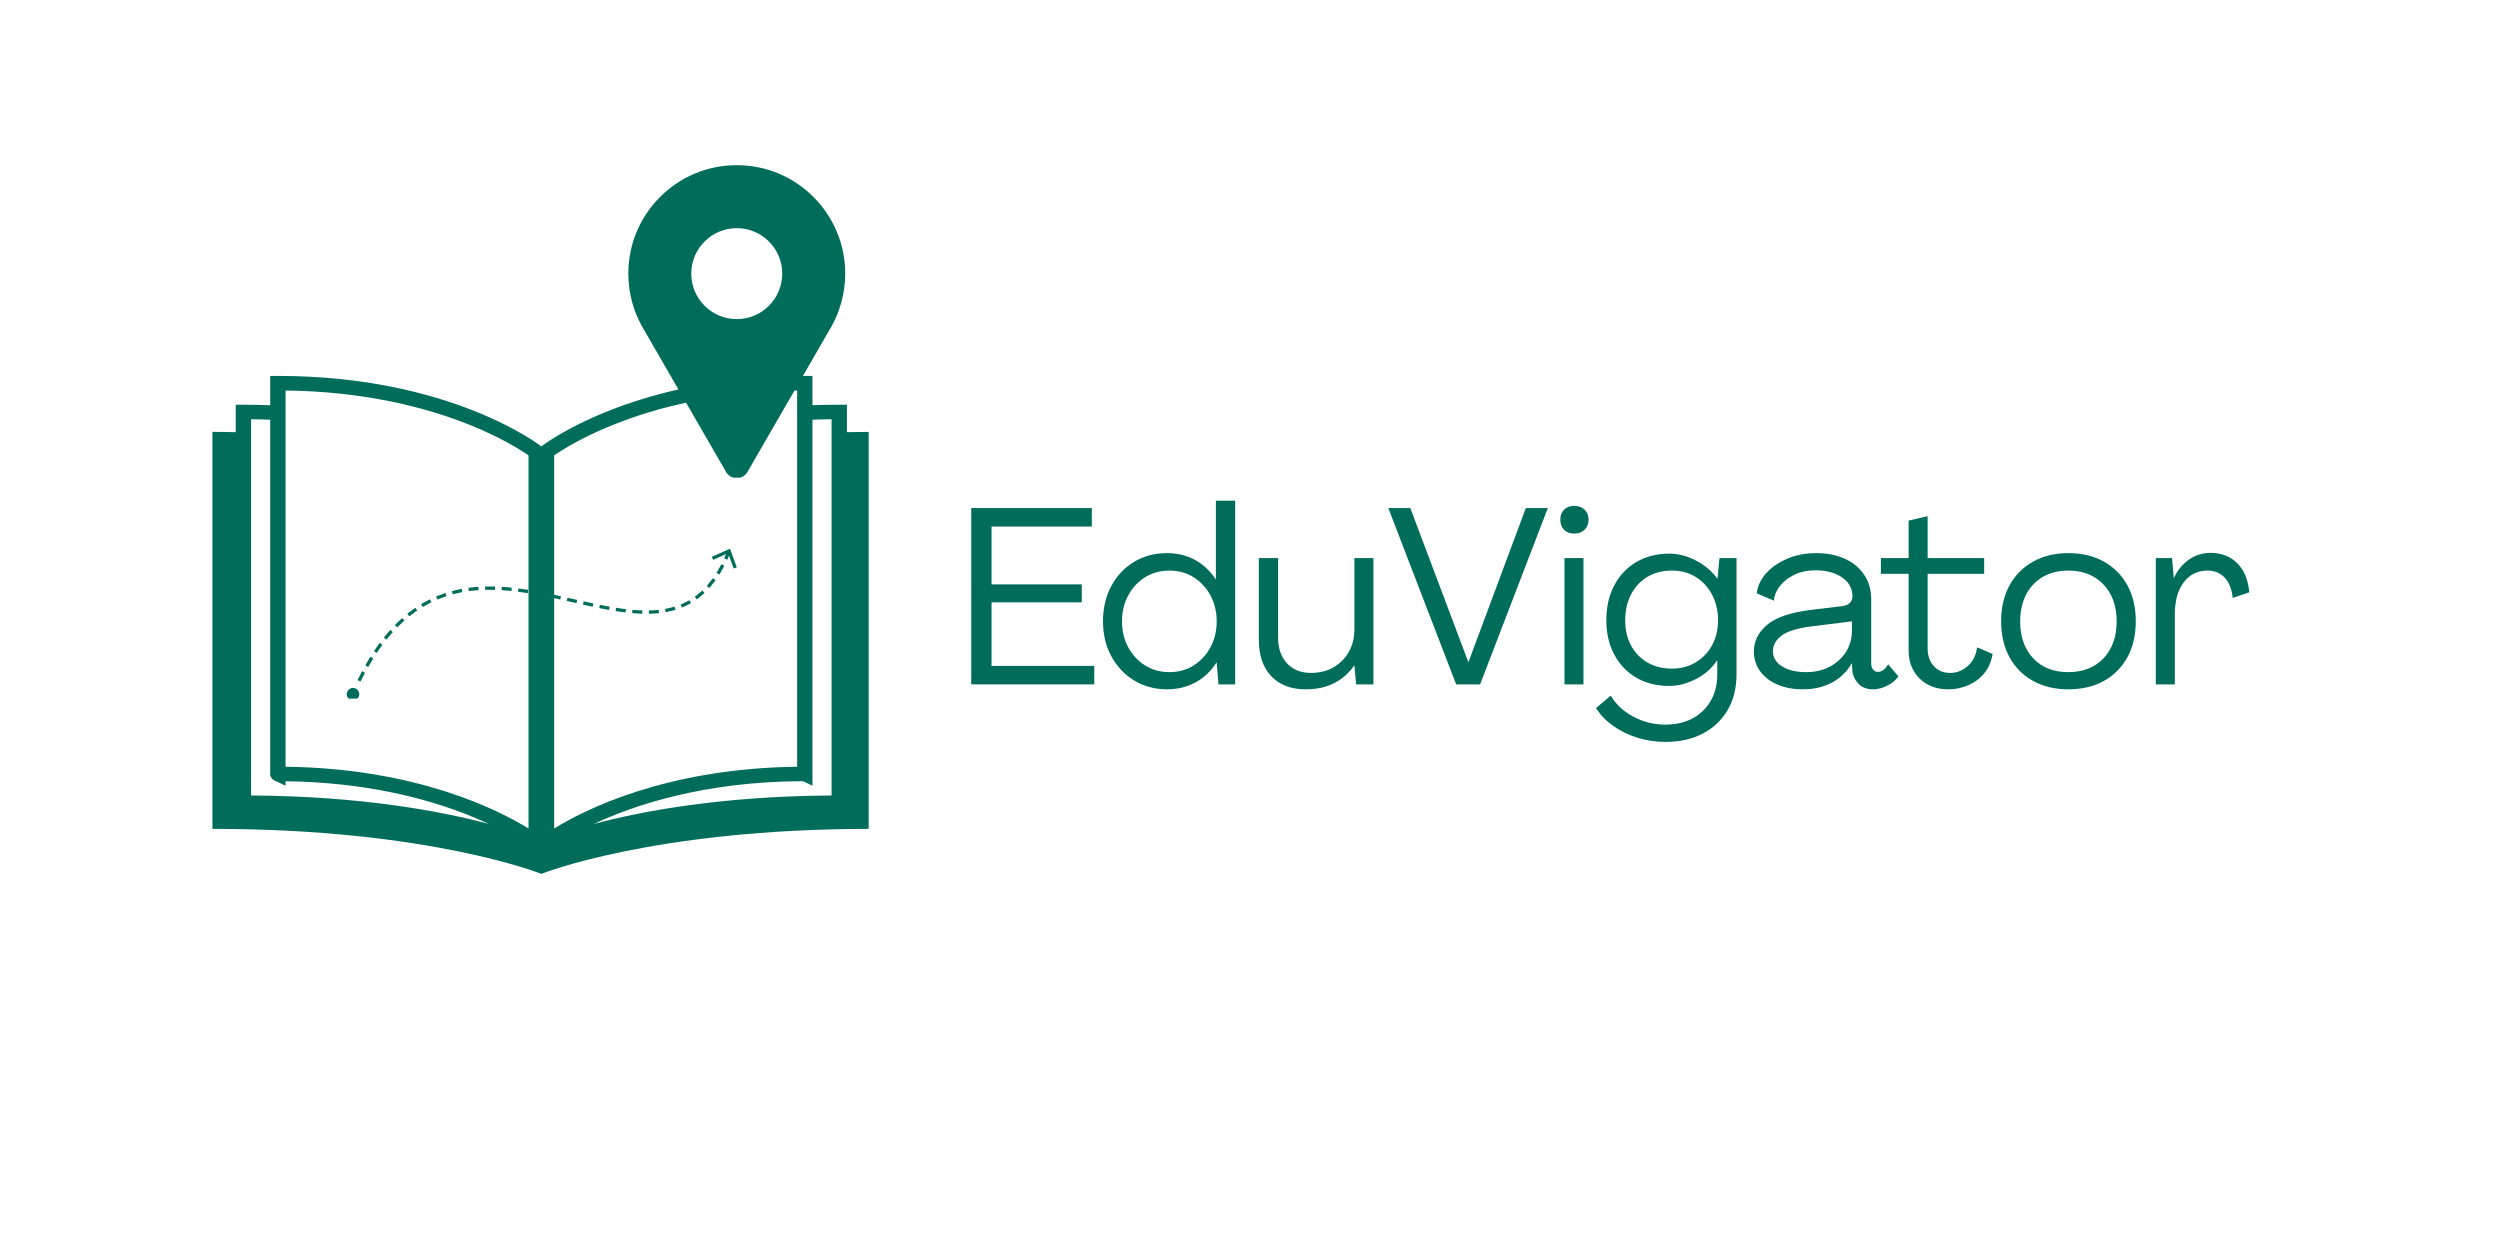 <svg xmlns="http://www.w3.org/2000/svg" xmlns:xlink="http://www.w3.org/1999/xlink" width="400" zoomAndPan="magnify" viewBox="0 0 300 150" height="200" preserveAspectRatio="xMidYMid meet" version="1.0"><defs><g/><clipPath id="4e1a8917f3"><path d="M 75.391 19.824 L 101.641 19.824 L 101.641 57.324 L 75.391 57.324 Z M 75.391 19.824 " clip-rule="nonzero"/></clipPath><clipPath id="356927d690"><path d="M 25.492 45 L 104.242 45 L 104.242 105 L 25.492 105 Z M 25.492 45 " clip-rule="nonzero"/></clipPath><clipPath id="87464f64ef"><path d="M 42 65.836 L 88 65.836 L 88 82 L 42 82 Z M 42 65.836 " clip-rule="nonzero"/></clipPath><clipPath id="0ebab9d02d"><path d="M 41.512 82 L 44 82 L 44 83.836 L 41.512 83.836 Z M 41.512 82 " clip-rule="nonzero"/></clipPath><clipPath id="77f1516e58"><path d="M 85 65.836 L 88.762 65.836 L 88.762 69 L 85 69 Z M 85 65.836 " clip-rule="nonzero"/></clipPath></defs><g clip-path="url(#4e1a8917f3)"><path fill="#006d5b" d="M 88.41 19.82 C 81.223 19.82 75.398 25.648 75.398 32.836 C 75.398 34.031 75.562 35.188 75.863 36.289 C 76.125 37.246 76.492 38.16 76.957 39.016 C 77.066 39.223 77.184 39.426 77.309 39.625 L 87.121 56.621 C 87.141 56.66 87.16 56.695 87.184 56.73 C 87.453 57.121 87.902 57.375 88.41 57.375 C 88.922 57.375 89.371 57.117 89.641 56.727 L 89.684 56.656 L 99.512 39.629 L 99.867 39.016 C 100.328 38.16 100.695 37.242 100.961 36.289 C 101.262 35.188 101.426 34.031 101.426 32.836 C 101.426 25.648 95.598 19.82 88.41 19.82 Z M 88.41 38.293 C 85.395 38.293 82.953 35.848 82.953 32.836 C 82.953 29.82 85.395 27.379 88.41 27.379 C 91.426 27.379 93.867 29.82 93.867 32.836 C 93.867 35.848 91.426 38.293 88.41 38.293 Z M 88.41 38.293 " fill-opacity="1" fill-rule="nonzero"/></g><g clip-path="url(#356927d690)"><path fill="#006d5b" d="M 104.43 99.465 L 104.43 51.824 C 103.477 51.824 102.547 51.84 101.629 51.859 L 101.629 48.566 L 100.707 48.566 C 99.609 48.566 98.543 48.59 97.496 48.625 L 97.496 45.109 L 96.574 45.109 C 75.848 45.109 65.102 53.461 64.992 53.547 L 64.957 53.574 L 64.926 53.547 C 64.816 53.461 54.07 45.109 33.344 45.109 L 32.426 45.109 L 32.426 48.625 C 31.375 48.59 30.309 48.566 29.211 48.566 L 28.289 48.566 L 28.289 51.863 C 27.371 51.84 26.441 51.824 25.492 51.824 L 25.492 99.465 C 51.539 99.465 64.961 104.863 64.961 104.863 C 64.961 104.863 78.379 99.465 104.43 99.465 Z M 30.129 50.312 C 30.91 50.316 31.672 50.336 32.426 50.363 L 32.426 92.875 C 32.422 92.992 32.441 93.102 32.477 93.168 C 32.637 93.508 32.73 93.5 32.773 93.559 C 32.918 93.656 32.898 93.633 32.922 93.648 C 32.93 93.652 32.934 93.652 32.934 93.652 L 34.266 94.281 L 34.266 93.75 C 43.906 93.867 51.219 95.836 56.16 97.793 C 57.074 98.156 57.906 98.52 58.66 98.871 C 53.012 97.367 43.469 95.539 30.129 95.457 Z M 56.16 50.902 C 58.703 51.91 60.617 52.918 61.887 53.668 C 62.52 54.043 62.996 54.355 63.309 54.566 C 63.348 54.594 63.383 54.621 63.422 54.648 L 63.422 99.422 C 59.863 97.223 50.043 92.199 34.266 92.008 L 34.266 46.859 C 43.906 46.977 51.219 48.945 56.16 50.902 Z M 95.656 46.859 L 95.656 92.008 C 79.875 92.199 70.055 97.219 66.5 99.422 L 66.5 54.648 C 68.391 53.328 78.234 47.074 95.656 46.859 Z M 99.789 95.457 C 86.445 95.539 76.902 97.367 71.254 98.875 C 76.152 96.586 84.559 93.777 96.359 93.742 L 97.496 94.281 L 97.496 50.363 C 98.25 50.336 99.012 50.316 99.789 50.312 Z M 99.789 95.457 " fill-opacity="1" fill-rule="nonzero"/></g><g clip-path="url(#87464f64ef)"><path fill="#006d5b" d="M 43.266 81.789 L 42.906 81.613 L 42.996 81.434 C 43.113 81.191 43.234 80.953 43.359 80.723 L 43.449 80.543 L 43.801 80.73 L 43.711 80.906 C 43.59 81.137 43.469 81.371 43.352 81.609 Z M 44.184 80.039 L 43.836 79.84 L 43.938 79.668 C 44.074 79.434 44.207 79.203 44.344 78.98 L 44.449 78.809 L 44.789 79.016 L 44.684 79.188 C 44.551 79.406 44.418 79.633 44.285 79.867 Z M 45.211 78.355 L 44.879 78.133 L 44.992 77.965 C 45.145 77.742 45.297 77.52 45.453 77.309 L 45.57 77.148 L 45.891 77.383 L 45.773 77.543 C 45.621 77.75 45.473 77.965 45.324 78.188 Z M 46.371 76.762 L 46.062 76.508 L 46.188 76.355 C 46.355 76.145 46.531 75.938 46.703 75.742 L 46.836 75.59 L 47.133 75.855 L 47.004 76.004 C 46.832 76.195 46.66 76.398 46.496 76.605 Z M 47.668 75.281 L 47.391 75 L 47.531 74.859 C 47.723 74.668 47.918 74.484 48.113 74.305 L 48.262 74.172 L 48.531 74.465 L 48.383 74.598 C 48.191 74.773 48 74.953 47.812 75.141 L 47.672 75.281 Z M 49.121 73.965 L 48.879 73.648 L 49.035 73.523 C 49.246 73.359 49.465 73.199 49.684 73.047 L 49.844 72.934 L 50.074 73.258 L 49.91 73.371 C 49.699 73.52 49.488 73.676 49.281 73.84 Z M 77.871 73.656 L 77.855 73.258 L 78.055 73.25 C 78.324 73.242 78.586 73.223 78.84 73.199 L 79.039 73.184 L 79.074 73.578 L 78.875 73.598 C 78.613 73.621 78.344 73.637 78.07 73.648 L 77.871 73.652 Z M 77.059 73.652 L 76.863 73.645 C 76.602 73.633 76.332 73.617 76.059 73.594 L 75.859 73.578 L 75.891 73.184 L 76.09 73.199 C 76.359 73.219 76.621 73.238 76.879 73.246 L 77.078 73.254 Z M 75.059 73.496 L 74.863 73.469 C 74.602 73.438 74.336 73.398 74.07 73.359 L 73.871 73.328 L 73.93 72.934 L 74.129 72.965 C 74.391 73.004 74.652 73.043 74.914 73.074 L 75.109 73.098 L 75.059 73.492 Z M 79.883 73.465 L 79.805 73.074 L 80 73.035 C 80.258 72.98 80.516 72.922 80.758 72.852 L 80.949 72.797 L 81.059 73.18 L 80.867 73.234 C 80.613 73.305 80.348 73.367 80.082 73.422 L 79.887 73.461 Z M 73.082 73.195 L 72.887 73.16 C 72.625 73.109 72.363 73.062 72.102 73.008 L 71.906 72.969 L 71.984 72.578 L 72.18 72.617 C 72.441 72.668 72.699 72.719 72.957 72.766 L 73.152 72.801 Z M 81.832 72.906 L 81.676 72.543 L 81.859 72.461 C 82.094 72.359 82.328 72.242 82.555 72.121 L 82.73 72.023 L 82.922 72.371 L 82.746 72.469 C 82.512 72.598 82.266 72.719 82.016 72.828 Z M 50.73 72.84 L 50.531 72.496 L 50.699 72.395 C 50.934 72.262 51.172 72.133 51.41 72.012 L 51.586 71.922 L 51.77 72.273 L 51.59 72.363 C 51.359 72.48 51.129 72.609 50.902 72.742 Z M 71.121 72.805 L 70.926 72.766 C 70.668 72.711 70.41 72.652 70.148 72.594 L 69.953 72.551 L 70.039 72.16 L 70.234 72.207 C 70.496 72.262 70.754 72.32 71.012 72.375 L 71.207 72.418 Z M 69.176 72.375 L 68.008 72.113 L 68.098 71.727 L 69.262 71.988 Z M 52.477 71.949 L 52.328 71.582 L 52.512 71.508 C 52.758 71.406 53.016 71.312 53.27 71.223 L 53.457 71.16 L 53.586 71.535 L 53.398 71.602 C 53.152 71.684 52.906 71.777 52.664 71.875 L 52.48 71.949 Z M 67.234 71.941 L 67.039 71.898 C 66.777 71.844 66.52 71.785 66.258 71.73 L 66.062 71.691 L 66.145 71.301 L 66.34 71.34 C 66.602 71.398 66.863 71.453 67.121 71.508 L 67.316 71.551 L 67.23 71.938 Z M 83.613 71.926 L 83.371 71.605 L 83.531 71.488 C 83.738 71.332 83.938 71.168 84.133 70.992 L 84.277 70.859 L 84.547 71.152 L 84.398 71.285 C 84.195 71.469 83.984 71.641 83.77 71.805 L 83.613 71.922 Z M 65.289 71.531 L 65.094 71.492 C 64.836 71.441 64.574 71.395 64.312 71.344 L 64.117 71.309 L 64.188 70.918 L 64.383 70.953 C 64.648 71 64.906 71.051 65.168 71.102 L 65.363 71.137 L 65.289 71.527 Z M 54.328 71.316 L 54.23 70.93 L 54.426 70.883 C 54.684 70.816 54.945 70.758 55.211 70.703 L 55.406 70.668 L 55.484 71.059 L 55.289 71.094 C 55.031 71.145 54.773 71.203 54.523 71.266 L 54.328 71.312 Z M 63.336 71.18 L 63.137 71.148 C 62.879 71.109 62.617 71.07 62.355 71.035 L 62.156 71.008 L 62.207 70.613 L 62.406 70.641 C 62.672 70.676 62.934 70.715 63.199 70.754 L 63.395 70.785 L 63.332 71.18 Z M 56.258 70.934 L 56.211 70.539 L 56.406 70.512 C 56.668 70.48 56.938 70.453 57.207 70.434 L 57.406 70.418 L 57.434 70.812 L 57.234 70.828 C 56.973 70.852 56.707 70.875 56.453 70.906 L 56.258 70.93 Z M 61.375 70.918 L 61.176 70.898 C 60.914 70.871 60.648 70.852 60.391 70.832 L 60.191 70.816 L 60.219 70.418 L 60.418 70.434 C 60.684 70.453 60.949 70.473 61.215 70.5 L 61.414 70.52 L 61.375 70.914 Z M 59.406 70.785 L 59.207 70.781 C 58.945 70.773 58.68 70.773 58.418 70.781 L 58.219 70.785 L 58.215 70.387 L 58.414 70.383 C 58.68 70.379 58.945 70.379 59.215 70.383 L 59.414 70.387 Z M 85.117 70.566 L 84.812 70.305 L 84.941 70.152 C 85.109 69.961 85.273 69.754 85.43 69.543 L 85.551 69.383 L 85.871 69.621 L 85.75 69.777 C 85.59 69.996 85.418 70.211 85.246 70.41 L 85.117 70.562 Z M 86.324 68.941 L 85.98 68.738 L 86.086 68.566 C 86.219 68.348 86.348 68.117 86.473 67.883 L 86.566 67.707 L 86.918 67.895 L 86.824 68.07 C 86.695 68.312 86.562 68.547 86.43 68.773 L 86.324 68.945 Z M 87.27 67.164 L 86.902 67.004 L 86.984 66.824 C 87.078 66.613 87.168 66.395 87.258 66.172 L 87.332 65.988 L 87.703 66.133 L 87.629 66.32 C 87.539 66.543 87.445 66.766 87.352 66.984 Z M 87.27 67.164 " fill-opacity="1" fill-rule="nonzero"/></g><g clip-path="url(#0ebab9d02d)"><path fill="#006d5b" d="M 43.047 83.594 C 42.883 83.977 42.441 84.148 42.062 83.984 C 41.684 83.82 41.512 83.379 41.672 83.004 C 41.84 82.621 42.277 82.449 42.656 82.613 C 43.035 82.777 43.211 83.219 43.047 83.594 Z M 43.047 83.594 " fill-opacity="1" fill-rule="nonzero"/></g><g clip-path="url(#77f1516e58)"><path fill="#006d5b" d="M 88.418 68.09 L 88.043 68.223 L 87.371 66.379 L 85.582 67.184 L 85.418 66.82 L 87.598 65.84 Z M 88.418 68.09 " fill-opacity="1" fill-rule="nonzero"/></g><g fill="#006d5b" fill-opacity="1"><g transform="translate(114.751, 82.125)"><g><path d="M 1.797 0 L 1.797 -21.156 L 16.266 -21.156 L 16.266 -18.938 L 4.234 -18.938 L 4.234 -12 L 15.062 -12 L 15.062 -9.844 L 4.234 -9.844 L 4.234 -2.219 L 16.562 -2.219 L 16.562 0 Z M 1.797 0 "/></g></g></g><g fill="#006d5b" fill-opacity="1"><g transform="translate(131.454, 82.125)"><g><path d="M 8.609 0.594 C 7.129 0.594 5.805 0.238 4.641 -0.469 C 3.484 -1.176 2.57 -2.145 1.906 -3.375 C 1.238 -4.602 0.906 -6 0.906 -7.562 C 0.906 -9.145 1.234 -10.551 1.891 -11.781 C 2.547 -13.008 3.453 -13.977 4.609 -14.688 C 5.773 -15.395 7.098 -15.75 8.578 -15.75 C 9.836 -15.75 10.969 -15.473 11.969 -14.922 C 12.969 -14.367 13.789 -13.594 14.438 -12.594 L 14.453 -12.594 L 14.453 -22.047 L 16.766 -22.047 L 16.766 0 L 14.766 0 L 14.547 -2.609 L 14.516 -2.609 C 13.879 -1.609 13.051 -0.82 12.031 -0.25 C 11.008 0.312 9.867 0.594 8.609 0.594 Z M 8.875 -1.469 C 9.977 -1.469 10.953 -1.738 11.797 -2.281 C 12.648 -2.82 13.32 -3.551 13.812 -4.469 C 14.301 -5.383 14.547 -6.414 14.547 -7.562 C 14.547 -8.719 14.301 -9.75 13.812 -10.656 C 13.32 -11.57 12.648 -12.301 11.797 -12.844 C 10.953 -13.383 9.977 -13.656 8.875 -13.656 C 7.781 -13.656 6.801 -13.383 5.938 -12.844 C 5.082 -12.301 4.41 -11.57 3.922 -10.656 C 3.43 -9.75 3.188 -8.719 3.188 -7.562 C 3.188 -6.395 3.438 -5.352 3.938 -4.438 C 4.438 -3.52 5.113 -2.797 5.969 -2.266 C 6.832 -1.734 7.801 -1.469 8.875 -1.469 Z M 8.875 -1.469 "/></g></g></g><g fill="#006d5b" fill-opacity="1"><g transform="translate(149.717, 82.125)"><g><path d="M 6.953 0.594 C 5.211 0.594 3.844 0.07 2.844 -0.969 C 1.844 -2.02 1.344 -3.488 1.344 -5.375 L 1.344 -15.156 L 3.656 -15.156 L 3.656 -5.609 C 3.656 -4.328 4.008 -3.301 4.719 -2.531 C 5.438 -1.758 6.395 -1.375 7.594 -1.375 C 8.613 -1.375 9.508 -1.594 10.281 -2.031 C 11.062 -2.477 11.676 -3.094 12.125 -3.875 C 12.582 -4.664 12.812 -5.57 12.812 -6.594 L 12.812 -15.156 L 15.094 -15.156 L 15.094 0 L 13.016 0 L 12.812 -2.25 L 12.781 -2.25 C 12.133 -1.332 11.332 -0.629 10.375 -0.141 C 9.414 0.348 8.273 0.594 6.953 0.594 Z M 6.953 0.594 "/></g></g></g><g fill="#006d5b" fill-opacity="1"><g transform="translate(166.301, 82.125)"><g><path d="M 8.438 0 L 0.297 -21.156 L 2.938 -21.156 L 9.875 -2.734 L 9.938 -2.734 L 16.797 -21.156 L 19.438 -21.156 L 11.312 0 Z M 8.438 0 "/></g></g></g><g fill="#006d5b" fill-opacity="1"><g transform="translate(186.033, 82.125)"><g><path d="M 2.875 -18.094 C 2.375 -18.094 1.969 -18.242 1.656 -18.547 C 1.352 -18.859 1.203 -19.266 1.203 -19.766 C 1.203 -20.266 1.352 -20.664 1.656 -20.969 C 1.969 -21.27 2.375 -21.422 2.875 -21.422 C 3.375 -21.422 3.785 -21.27 4.109 -20.969 C 4.43 -20.664 4.594 -20.266 4.594 -19.766 C 4.594 -19.266 4.43 -18.859 4.109 -18.547 C 3.785 -18.242 3.375 -18.094 2.875 -18.094 Z M 1.703 0 L 1.703 -15.156 L 3.984 -15.156 L 3.984 0 Z M 1.703 0 "/></g></g></g><g fill="#006d5b" fill-opacity="1"><g transform="translate(191.821, 82.125)"><g><path d="M 8.062 6.906 C 6.883 6.906 5.742 6.734 4.641 6.391 C 3.547 6.047 2.57 5.566 1.719 4.953 C 0.875 4.348 0.203 3.645 -0.297 2.844 L 1.469 1.344 C 2.07 2.383 2.969 3.223 4.156 3.859 C 5.344 4.504 6.629 4.828 8.016 4.828 C 9.273 4.828 10.367 4.578 11.297 4.078 C 12.223 3.578 12.945 2.875 13.469 1.969 C 13.988 1.07 14.25 0.016 14.25 -1.203 L 14.25 -2.875 L 14.219 -2.875 C 13.613 -1.938 12.77 -1.191 11.688 -0.641 C 10.613 -0.086 9.547 0.188 8.484 0.188 C 7.004 0.188 5.691 -0.141 4.547 -0.797 C 3.41 -1.461 2.523 -2.391 1.891 -3.578 C 1.254 -4.773 0.938 -6.145 0.938 -7.688 C 0.938 -9.281 1.254 -10.676 1.891 -11.875 C 2.523 -13.082 3.41 -14.02 4.547 -14.688 C 5.691 -15.352 7.004 -15.688 8.484 -15.688 C 9.586 -15.688 10.664 -15.406 11.719 -14.844 C 12.781 -14.289 13.625 -13.57 14.25 -12.688 L 14.281 -12.688 L 14.516 -15.156 L 16.562 -15.156 L 16.562 -1.203 C 16.562 0.441 16.207 1.867 15.5 3.078 C 14.789 4.285 13.801 5.223 12.531 5.891 C 11.258 6.566 9.77 6.906 8.062 6.906 Z M 8.797 -1.891 C 9.891 -1.891 10.852 -2.145 11.688 -2.656 C 12.52 -3.164 13.172 -3.852 13.641 -4.719 C 14.109 -5.594 14.344 -6.582 14.344 -7.688 C 14.344 -8.82 14.109 -9.836 13.641 -10.734 C 13.172 -11.641 12.52 -12.352 11.688 -12.875 C 10.852 -13.395 9.891 -13.656 8.797 -13.656 C 7.691 -13.656 6.719 -13.406 5.875 -12.906 C 5.039 -12.406 4.383 -11.703 3.906 -10.797 C 3.438 -9.898 3.203 -8.863 3.203 -7.688 C 3.203 -6.539 3.438 -5.531 3.906 -4.656 C 4.383 -3.789 5.039 -3.113 5.875 -2.625 C 6.719 -2.133 7.691 -1.891 8.797 -1.891 Z M 8.797 -1.891 "/></g></g></g><g fill="#006d5b" fill-opacity="1"><g transform="translate(209.874, 82.125)"><g><path d="M 6.453 0.594 C 5.305 0.594 4.289 0.398 3.406 0.016 C 2.531 -0.359 1.844 -0.891 1.344 -1.578 C 0.844 -2.266 0.594 -3.055 0.594 -3.953 C 0.594 -5.18 1.117 -6.242 2.172 -7.141 C 3.223 -8.035 4.977 -8.633 7.438 -8.938 L 11.188 -9.391 C 11.57 -9.43 11.875 -9.555 12.094 -9.766 C 12.312 -9.973 12.422 -10.238 12.422 -10.562 C 12.422 -11.5 12.008 -12.254 11.188 -12.828 C 10.363 -13.398 9.297 -13.688 7.984 -13.688 C 7.035 -13.688 6.191 -13.508 5.453 -13.156 C 4.711 -12.801 4.129 -12.344 3.703 -11.781 C 3.273 -11.227 3.039 -10.648 3 -10.047 L 0.938 -10.922 C 1.031 -11.766 1.391 -12.551 2.016 -13.281 C 2.648 -14.008 3.492 -14.602 4.547 -15.062 C 5.598 -15.52 6.77 -15.75 8.062 -15.75 C 9.363 -15.75 10.508 -15.523 11.5 -15.078 C 12.488 -14.629 13.266 -13.988 13.828 -13.156 C 14.391 -12.32 14.672 -11.336 14.672 -10.203 L 14.672 -2.516 C 14.672 -2.211 14.742 -1.969 14.891 -1.781 C 15.047 -1.594 15.242 -1.5 15.484 -1.5 C 15.941 -1.5 16.348 -1.801 16.703 -2.406 L 17.938 -0.953 C 17.613 -0.492 17.164 -0.125 16.594 0.156 C 16.031 0.445 15.457 0.594 14.875 0.594 C 14.133 0.594 13.547 0.359 13.109 -0.109 C 12.672 -0.578 12.43 -1.148 12.391 -1.828 L 12.359 -2.516 L 12.328 -2.516 C 11.785 -1.555 11.008 -0.797 10 -0.234 C 8.988 0.316 7.805 0.594 6.453 0.594 Z M 6.844 -1.469 C 7.906 -1.469 8.848 -1.68 9.672 -2.109 C 10.504 -2.547 11.16 -3.141 11.641 -3.891 C 12.117 -4.641 12.359 -5.504 12.359 -6.484 L 12.359 -7.562 L 7.688 -6.984 C 5.863 -6.766 4.602 -6.383 3.906 -5.844 C 3.219 -5.312 2.875 -4.691 2.875 -3.984 C 2.875 -3.223 3.242 -2.613 3.984 -2.156 C 4.723 -1.695 5.676 -1.469 6.844 -1.469 Z M 6.844 -1.469 "/></g></g></g><g fill="#006d5b" fill-opacity="1"><g transform="translate(225.707, 82.125)"><g><path d="M 8.094 0.594 C 6.676 0.594 5.523 0.16 4.641 -0.703 C 3.766 -1.578 3.328 -2.703 3.328 -4.078 L 3.328 -13.266 L 0 -13.266 L 0 -15.156 L 3.328 -15.156 L 3.328 -19.656 L 5.609 -20.188 L 5.609 -15.156 L 12.391 -15.156 L 12.391 -13.266 L 5.609 -13.266 L 5.609 -4.312 C 5.609 -3.457 5.852 -2.754 6.344 -2.203 C 6.832 -1.648 7.488 -1.375 8.312 -1.375 C 9.07 -1.375 9.766 -1.641 10.391 -2.172 C 11.023 -2.703 11.41 -3.457 11.547 -4.438 L 13.406 -3.656 C 13.27 -2.781 12.945 -2.02 12.438 -1.375 C 11.926 -0.738 11.289 -0.254 10.531 0.078 C 9.77 0.422 8.957 0.594 8.094 0.594 Z M 8.094 0.594 "/></g></g></g><g fill="#006d5b" fill-opacity="1"><g transform="translate(239.232, 82.125)"><g><path d="M 8.969 0.594 C 7.352 0.594 5.938 0.254 4.719 -0.422 C 3.508 -1.098 2.57 -2.047 1.906 -3.266 C 1.238 -4.484 0.906 -5.914 0.906 -7.562 C 0.906 -9.219 1.238 -10.656 1.906 -11.875 C 2.57 -13.094 3.508 -14.039 4.719 -14.719 C 5.938 -15.406 7.352 -15.75 8.969 -15.75 C 10.613 -15.75 12.039 -15.406 13.25 -14.719 C 14.457 -14.039 15.395 -13.094 16.062 -11.875 C 16.727 -10.656 17.062 -9.219 17.062 -7.562 C 17.062 -5.914 16.727 -4.484 16.062 -3.266 C 15.395 -2.047 14.457 -1.098 13.25 -0.422 C 12.039 0.254 10.613 0.594 8.969 0.594 Z M 8.969 -1.469 C 10.727 -1.469 12.133 -2.02 13.188 -3.125 C 14.238 -4.238 14.766 -5.719 14.766 -7.562 C 14.766 -9.395 14.238 -10.867 13.188 -11.984 C 12.133 -13.098 10.727 -13.656 8.969 -13.656 C 7.207 -13.656 5.801 -13.098 4.75 -11.984 C 3.707 -10.867 3.188 -9.395 3.188 -7.562 C 3.188 -5.719 3.707 -4.238 4.75 -3.125 C 5.801 -2.02 7.207 -1.469 8.969 -1.469 Z M 8.969 -1.469 "/></g></g></g><g fill="#006d5b" fill-opacity="1"><g transform="translate(257.195, 82.125)"><g><path d="M 8.062 -15.781 C 9.363 -15.781 10.43 -15.367 11.266 -14.547 C 12.098 -13.723 12.582 -12.555 12.719 -11.047 L 10.734 -10.375 C 10.617 -11.438 10.297 -12.25 9.766 -12.812 C 9.234 -13.375 8.555 -13.656 7.734 -13.656 C 6.516 -13.656 5.551 -13.18 4.844 -12.234 C 4.133 -11.297 3.781 -10 3.781 -8.344 L 3.781 0 L 1.5 0 L 1.5 -15.156 L 3.453 -15.156 L 3.656 -12.781 L 3.688 -12.781 C 4.102 -13.695 4.695 -14.426 5.469 -14.969 C 6.238 -15.508 7.102 -15.781 8.062 -15.781 Z M 8.062 -15.781 "/></g></g></g></svg>